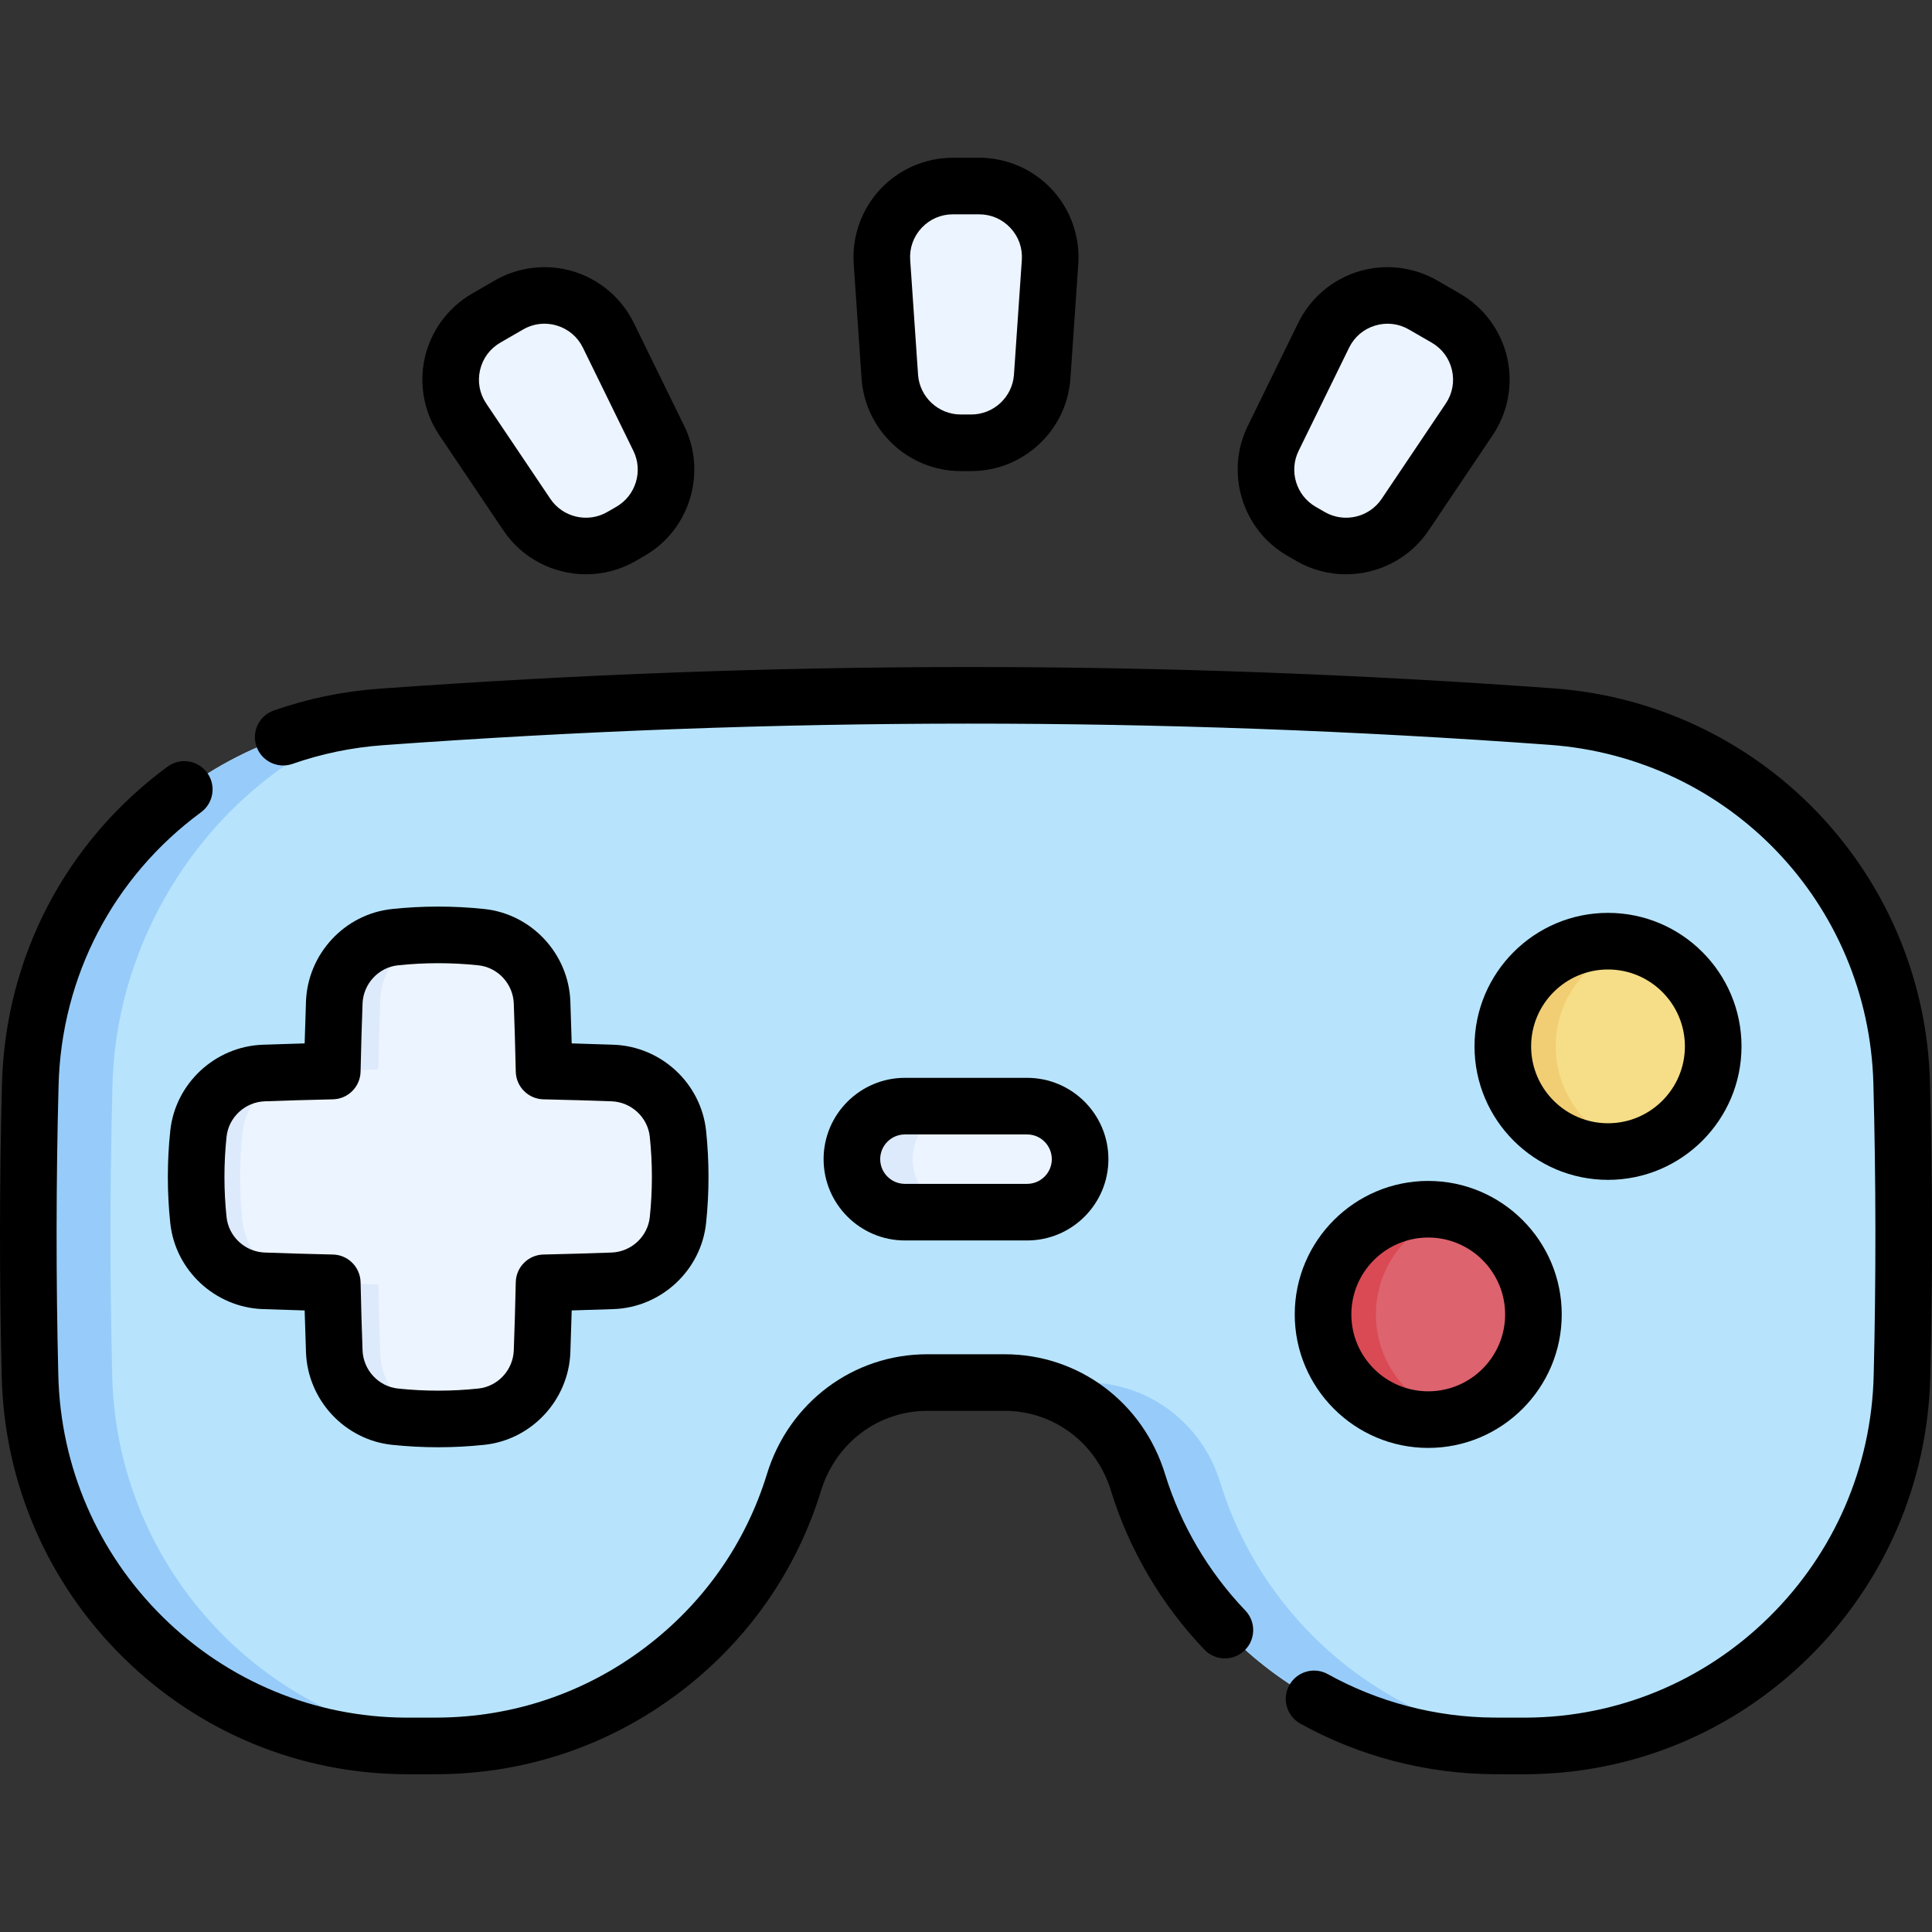 <svg id="Capa_1" enable-background="new 0 0 511.995 511.995" height="512" viewBox="0 0 511.995 511.995" width="512" xmlns="http://www.w3.org/2000/svg"><rect x="0" y="0" width="511.995" height="511.995" fill="#333333" stroke="none"/><g><g><path d="m411.186 189.907c-104.099-7.565-205.219-7.531-310.293.1-51.392 3.733-91.509 45.865-92.867 97.374-.68 25.773-.703 51.545-.07 77.318 1.33 54.143 45.339 97.679 99.498 97.987 2.909.017 5.817.015 8.726-.006 44.25-.31 81.851-29.507 94.248-69.872 4.792-15.604 18.971-26.418 35.294-26.418h20.554c16.323 0 30.502 10.814 35.294 26.418 12.397 40.365 49.997 69.563 94.248 69.872 2.909.02 5.817.022 8.726.006 54.159-.309 98.168-43.845 99.498-97.989.636-25.898.609-51.797-.08-77.695-1.371-51.425-41.466-93.367-92.776-97.095z" fill="#b7e4fc"/><g fill="#97ccfa"><path d="m29.744 364.699c-.633-25.773-.61-51.545.07-77.318 1.17-44.382 31.116-84.745 72.255-97.454-.393.028-.783.052-1.176.08-51.392 3.733-91.509 45.865-92.868 97.374-.68 25.773-.703 51.545-.07 77.318 1.33 54.143 45.339 97.679 99.498 97.987 2.909.017 5.817.015 8.726-.006 2.129-.015 4.236-.117 6.332-.264-51.028-3.701-91.493-45.836-92.767-97.717z"/><path d="m323.357 392.809c-4.792-15.604-18.971-26.417-35.294-26.417h-20.553c-.207 0-.411.009-.617.013 16.061.269 29.945 10.999 34.677 26.405 12.397 40.365 49.997 69.563 94.248 69.872 2.909.02 5.817.022 8.726.006 2.263-.013 4.506-.108 6.73-.269-41.473-2.903-76.116-31.187-87.917-69.61z"/></g><circle cx="426.134" cy="277.296" fill="#f5de87" r="27.877"/><path d="m433.146 304.285c-2.242.584-4.597.891-7.013.891-15.398 0-27.878-12.48-27.878-27.878s12.48-27.878 27.878-27.878c2.416 0 4.771.307 7.013.891-12.009 3.102-20.875 14.006-20.875 26.987s8.866 23.885 20.875 26.987z" fill="#f1ce73"/><circle cx="378.494" cy="348.333" fill="#dd636e" r="27.877"/><path d="m385.498 375.316c-2.242.584-4.587.891-7.003.891-15.398 0-27.878-12.48-27.878-27.878 0-15.388 12.48-27.868 27.878-27.868 2.416 0 4.761.307 7.003.891-12.009 3.102-20.875 14.006-20.875 26.977 0 12.982 8.866 23.885 20.875 26.987z" fill="#da4a54"/><g><path d="m272.19 293.136h-32.383c-7.758 0-14.048 6.289-14.048 14.048 0 7.758 6.289 14.048 14.048 14.048h32.383c7.758 0 14.048-6.289 14.048-14.048-.001-7.759-6.29-14.048-14.048-14.048z" fill="#ecf4ff"/><path d="m245.99 317.124c2.548 2.538 6.054 4.116 9.931 4.116h-16.115c-3.877 0-7.393-1.579-9.931-4.116-2.538-2.548-4.116-6.054-4.116-9.941 0-7.753 6.294-14.047 14.047-14.047h16.115c-7.753 0-14.047 6.294-14.047 14.047 0 3.887 1.569 7.394 4.116 9.941z" fill="#ddeafb"/></g><g fill="#ecf4ff"><path d="m257.402 117.343h-2.807c-9.9 0-18.11-7.666-18.787-17.543l-2.084-30.381c-.746-10.882 7.88-20.12 18.787-20.12h6.975c10.908 0 19.534 9.238 18.787 20.12l-2.084 30.381c-.678 9.877-8.887 17.543-18.787 17.543z"/><path d="m167.1 140.787-2.431 1.404c-8.574 4.95-19.516 2.416-25.041-5.799l-16.995-25.268c-6.087-9.051-3.236-21.364 6.21-26.818l6.04-3.487c9.446-5.454 21.536-1.766 26.33 8.031l13.386 27.352c4.352 8.892 1.075 19.635-7.499 24.585z"/><path d="m347.327 142.191-2.431-1.404c-8.574-4.95-11.85-15.693-7.499-24.586l13.386-27.352c4.794-9.797 16.884-13.485 26.33-8.031l6.04 3.487c9.446 5.454 12.298 17.767 6.21 26.818l-16.995 25.268c-5.525 8.216-16.467 10.75-25.041 5.8z"/></g><g><path d="m179.658 300.447c-.942-8.909-8.358-15.758-17.31-16.089-6.055-.224-12.11-.391-18.165-.527-.136-6.055-.303-12.11-.527-18.165-.331-8.953-7.18-16.369-16.089-17.31-7.631-.807-15.261-.807-22.892 0-8.909.942-15.758 8.358-16.089 17.31-.224 6.055-.391 12.11-.527 18.165-6.055.136-12.11.303-18.165.527-8.953.331-16.369 7.18-17.31 16.089-.807 7.631-.807 15.261 0 22.892.942 8.909 8.358 15.758 17.31 16.089 6.055.224 12.11.391 18.165.527.136 6.055.303 12.11.527 18.165.331 8.953 7.18 16.369 16.089 17.31 7.631.807 15.261.807 22.892 0 8.909-.942 15.758-8.358 16.089-17.31.224-6.055.391-12.11.527-18.165 6.055-.136 12.11-.303 18.165-.527 8.953-.331 16.369-7.18 17.31-16.089.806-7.63.806-15.261 0-22.892z" fill="#ecf4ff"/><g fill="#ddeafb"><path d="m100.256 283.404c.138-6.147.308-12.294.535-18.441.309-8.349 6.208-15.367 14.177-17.197-3.431.037-6.862.227-10.294.59-8.909.942-15.758 8.358-16.089 17.31-.223 6.023-.389 12.046-.525 18.069 4.065-.126 8.13-.239 12.196-.331z"/><path d="m100.791 358.823c-.228-6.147-.397-12.294-.535-18.441-4.065-.091-8.131-.205-12.196-.331.136 6.023.302 12.046.525 18.069.331 8.953 7.18 16.369 16.089 17.31 3.431.363 6.863.553 10.294.59-7.969-1.829-13.868-8.847-14.177-17.197z"/><path d="m64.241 323.513c-.819-7.747-.819-15.493 0-23.24.925-8.753 8.012-15.528 16.705-16.262-3.685.1-7.369.21-11.054.347-8.953.331-16.369 7.18-17.31 16.089-.807 7.631-.807 15.261 0 22.892.942 8.909 8.358 15.758 17.31 16.089 3.685.136 7.369.247 11.054.347-8.693-.733-15.779-7.508-16.705-16.262z"/></g></g></g><g><path d="m111.063 470.195c-1.212 0-2.422-.002-3.632-.007-28.155-.161-54.714-11.159-74.801-30.969-20.053-19.776-31.478-46.176-32.17-74.336-.636-25.64-.612-51.784.071-77.702.88-33.522 16.866-64.144 43.862-84.012 3.334-2.455 8.03-1.741 10.485 1.594 2.456 3.336 1.741 8.031-1.595 10.486-23.238 17.104-37.001 43.466-37.759 72.326-.676 25.664-.7 51.55-.069 76.937.596 24.256 10.436 46.994 27.707 64.027 17.285 17.046 40.134 26.51 64.338 26.649 2.858.01 5.742.01 8.626-.01 19.884-.139 38.77-6.506 54.615-18.413 15.595-11.718 26.839-27.68 32.518-46.16 5.825-18.971 22.888-31.717 42.459-31.717h20.56c19.571 0 36.634 12.747 42.46 31.719 4.132 13.445 11.494 25.962 21.288 36.196 2.864 2.992 2.76 7.74-.232 10.604s-7.741 2.76-10.604-.232c-11.402-11.913-19.975-26.493-24.791-42.163-3.88-12.635-15.181-21.123-28.121-21.123h-20.56c-12.94 0-24.241 8.488-28.12 21.121-6.615 21.53-19.702 40.115-37.846 53.749-18.435 13.851-40.399 21.258-63.521 21.42-1.723.012-3.446.016-5.168.016z"/><path d="m400.927 470.195c-1.721 0-3.44-.005-5.16-.017-17.908-.125-35.602-4.759-51.169-13.403-3.621-2.011-4.927-6.576-2.916-10.198 2.011-3.621 6.576-4.927 10.197-2.917 13.377 7.427 28.589 11.41 43.992 11.517 2.882.02 5.765.02 8.642.01 24.187-.138 47.036-9.603 64.32-26.649 17.271-17.033 27.111-39.771 27.707-64.026.633-25.583.606-51.595-.079-77.316-1.271-47.736-38.164-86.346-85.816-89.81-103.495-7.526-204.636-7.493-309.203.1-8.204.601-16.252 2.266-23.915 4.949-3.911 1.37-8.188-.692-9.557-4.601-1.368-3.91.691-8.188 4.602-9.557 8.908-3.118 18.254-5.053 27.779-5.751 105.302-7.646 207.155-7.679 311.382-.1 26.676 1.939 51.532 13.645 69.99 32.96 18.462 19.319 29.021 44.68 29.732 71.411.692 25.976.72 52.248.081 78.085-.692 28.159-12.117 54.559-32.171 74.336-20.086 19.809-46.646 30.808-74.784 30.969-1.219.006-2.437.008-3.654.008z"/><path d="m426.135 312.672c-19.507 0-35.377-15.87-35.377-35.377s15.87-35.377 35.377-35.377 35.377 15.87 35.377 35.377-15.871 35.377-35.377 35.377zm0-55.753c-11.236 0-20.377 9.141-20.377 20.377s9.141 20.377 20.377 20.377 20.377-9.141 20.377-20.377-9.141-20.377-20.377-20.377z"/><path d="m378.494 383.71c-19.507 0-35.377-15.87-35.377-35.377s15.87-35.377 35.377-35.377 35.377 15.87 35.377 35.377-15.87 35.377-35.377 35.377zm0-55.754c-11.236 0-20.377 9.141-20.377 20.377s9.141 20.377 20.377 20.377 20.377-9.141 20.377-20.377-9.141-20.377-20.377-20.377z"/><g><path d="m272.189 328.731h-32.383c-11.881 0-21.547-9.666-21.547-21.548s9.666-21.548 21.547-21.548h32.383c11.882 0 21.548 9.666 21.548 21.548s-9.666 21.548-21.548 21.548zm-32.383-28.095c-3.61 0-6.547 2.937-6.547 6.548s2.937 6.548 6.547 6.548h32.383c3.61 0 6.548-2.937 6.548-6.548s-2.938-6.548-6.548-6.548z"/></g><g><path d="m257.402 124.843h-2.808c-13.787 0-25.326-10.774-26.27-24.529l-2.084-30.381c-.497-7.253 2.063-14.459 7.024-19.773s11.976-8.36 19.245-8.36h6.976c7.27 0 14.284 3.047 19.245 8.36s7.521 12.52 7.024 19.772l-2.084 30.381c-.942 13.755-12.481 24.53-26.268 24.53zm-4.891-68.043c-3.174 0-6.115 1.278-8.281 3.598-2.167 2.32-3.24 5.342-3.023 8.509l2.084 30.38c.406 5.919 5.372 10.556 11.305 10.556h2.808c5.933 0 10.898-4.637 11.305-10.556l2.084-30.38c.217-3.167-.856-6.189-3.023-8.509-2.166-2.32-5.107-3.598-8.281-3.598z"/><path d="m155.318 152.193c-8.519 0-16.868-4.114-21.914-11.615l-16.995-25.268c-4.057-6.032-5.442-13.554-3.803-20.636 1.641-7.082 6.191-13.229 12.487-16.863l6.04-3.487c6.294-3.634 13.894-4.504 20.847-2.382 6.953 2.121 12.774 7.082 15.97 13.611l13.386 27.353c6.061 12.383 1.454 27.484-10.485 34.377l-2.431 1.403c-4.111 2.372-8.63 3.507-13.102 3.507zm-11.045-66.407c-1.956 0-3.887.515-5.64 1.527l-6.04 3.487c-2.749 1.587-4.657 4.165-5.374 7.257-.716 3.093-.135 6.246 1.637 8.88l16.995 25.268c3.311 4.923 9.932 6.456 15.068 3.489l2.431-1.403c5.138-2.967 7.12-9.465 4.513-14.794l-13.386-27.353c-1.396-2.851-3.836-4.931-6.873-5.857-1.099-.334-2.219-.501-3.331-.501z"/><path d="m356.678 152.193c-4.473 0-8.99-1.134-13.102-3.508l-2.431-1.404c-11.94-6.893-16.546-21.993-10.485-34.377l13.386-27.353c3.194-6.529 9.015-11.49 15.968-13.611 6.953-2.122 14.553-1.253 20.849 2.382l6.04 3.488c6.296 3.635 10.847 9.781 12.487 16.864 1.64 7.082.253 14.604-3.804 20.635l-16.995 25.268c-5.044 7.502-13.395 11.616-21.913 11.616zm-5.601-16.498c5.139 2.967 11.757 1.433 15.067-3.489l16.995-25.269c1.772-2.634 2.354-5.788 1.638-8.88-.717-3.093-2.625-5.67-5.374-7.257l-6.04-3.488c-2.75-1.588-5.938-1.951-8.972-1.025-3.036.926-5.477 3.006-6.872 5.857l-13.386 27.353c-2.607 5.329-.626 11.827 4.513 14.794z"/></g><g><path d="m116.12 383.533c-4.088 0-8.176-.215-12.234-.644-12.528-1.324-22.328-11.853-22.796-24.492-.13-3.504-.247-7.183-.354-11.121-3.947-.107-7.626-.224-11.121-.354-12.639-.468-23.167-10.268-24.49-22.796-.858-8.118-.858-16.35 0-24.469 1.323-12.528 11.853-22.328 24.49-22.795 3.504-.13 7.182-.247 11.121-.354.106-3.938.224-7.616.354-11.121.468-12.637 10.268-23.167 22.796-24.491 8.117-.858 16.352-.858 24.469 0 12.528 1.324 22.328 11.854 22.796 24.492.13 3.504.247 7.182.354 11.12 3.939.107 7.617.224 11.121.354 12.638.468 23.166 10.267 24.491 22.795 0 0 0 .001.001.001.856 8.118.856 16.35 0 24.467-1.326 12.529-11.854 22.329-24.492 22.796-3.496.13-7.174.247-11.121.354-.106 3.938-.224 7.616-.354 11.122-.468 12.637-10.268 23.167-22.796 24.491-4.059.43-8.147.645-12.235.645zm0-128.279c-3.562 0-7.121.187-10.658.561-5.155.545-9.188 4.9-9.382 10.129-.203 5.471-.375 11.376-.524 18.056-.09 4.01-3.319 7.24-7.33 7.33-6.682.15-12.587.322-18.056.524-5.229.194-9.584 4.227-10.129 9.382-.747 7.072-.747 14.244 0 21.316.545 5.156 4.899 9.189 10.129 9.383 5.45.202 11.356.373 18.057.524 4.01.09 7.239 3.32 7.329 7.33.149 6.679.321 12.585.524 18.055.193 5.23 4.227 9.585 9.382 10.13 7.072.748 14.244.748 21.316 0 5.155-.545 9.188-4.899 9.382-10.129.203-5.471.375-11.377.524-18.056.09-4.01 3.319-7.24 7.329-7.33 6.7-.151 12.606-.322 18.057-.524 5.229-.194 9.584-4.228 10.13-9.383.746-7.071.746-14.243-.001-21.316-.546-5.155-4.9-9.188-10.129-9.382-5.469-.203-11.374-.374-18.056-.524-4.011-.09-7.24-3.32-7.33-7.33-.149-6.679-.321-12.585-.524-18.055-.193-5.23-4.227-9.585-9.382-10.13-3.536-.374-7.098-.561-10.658-.561z"/></g></g></g></svg>